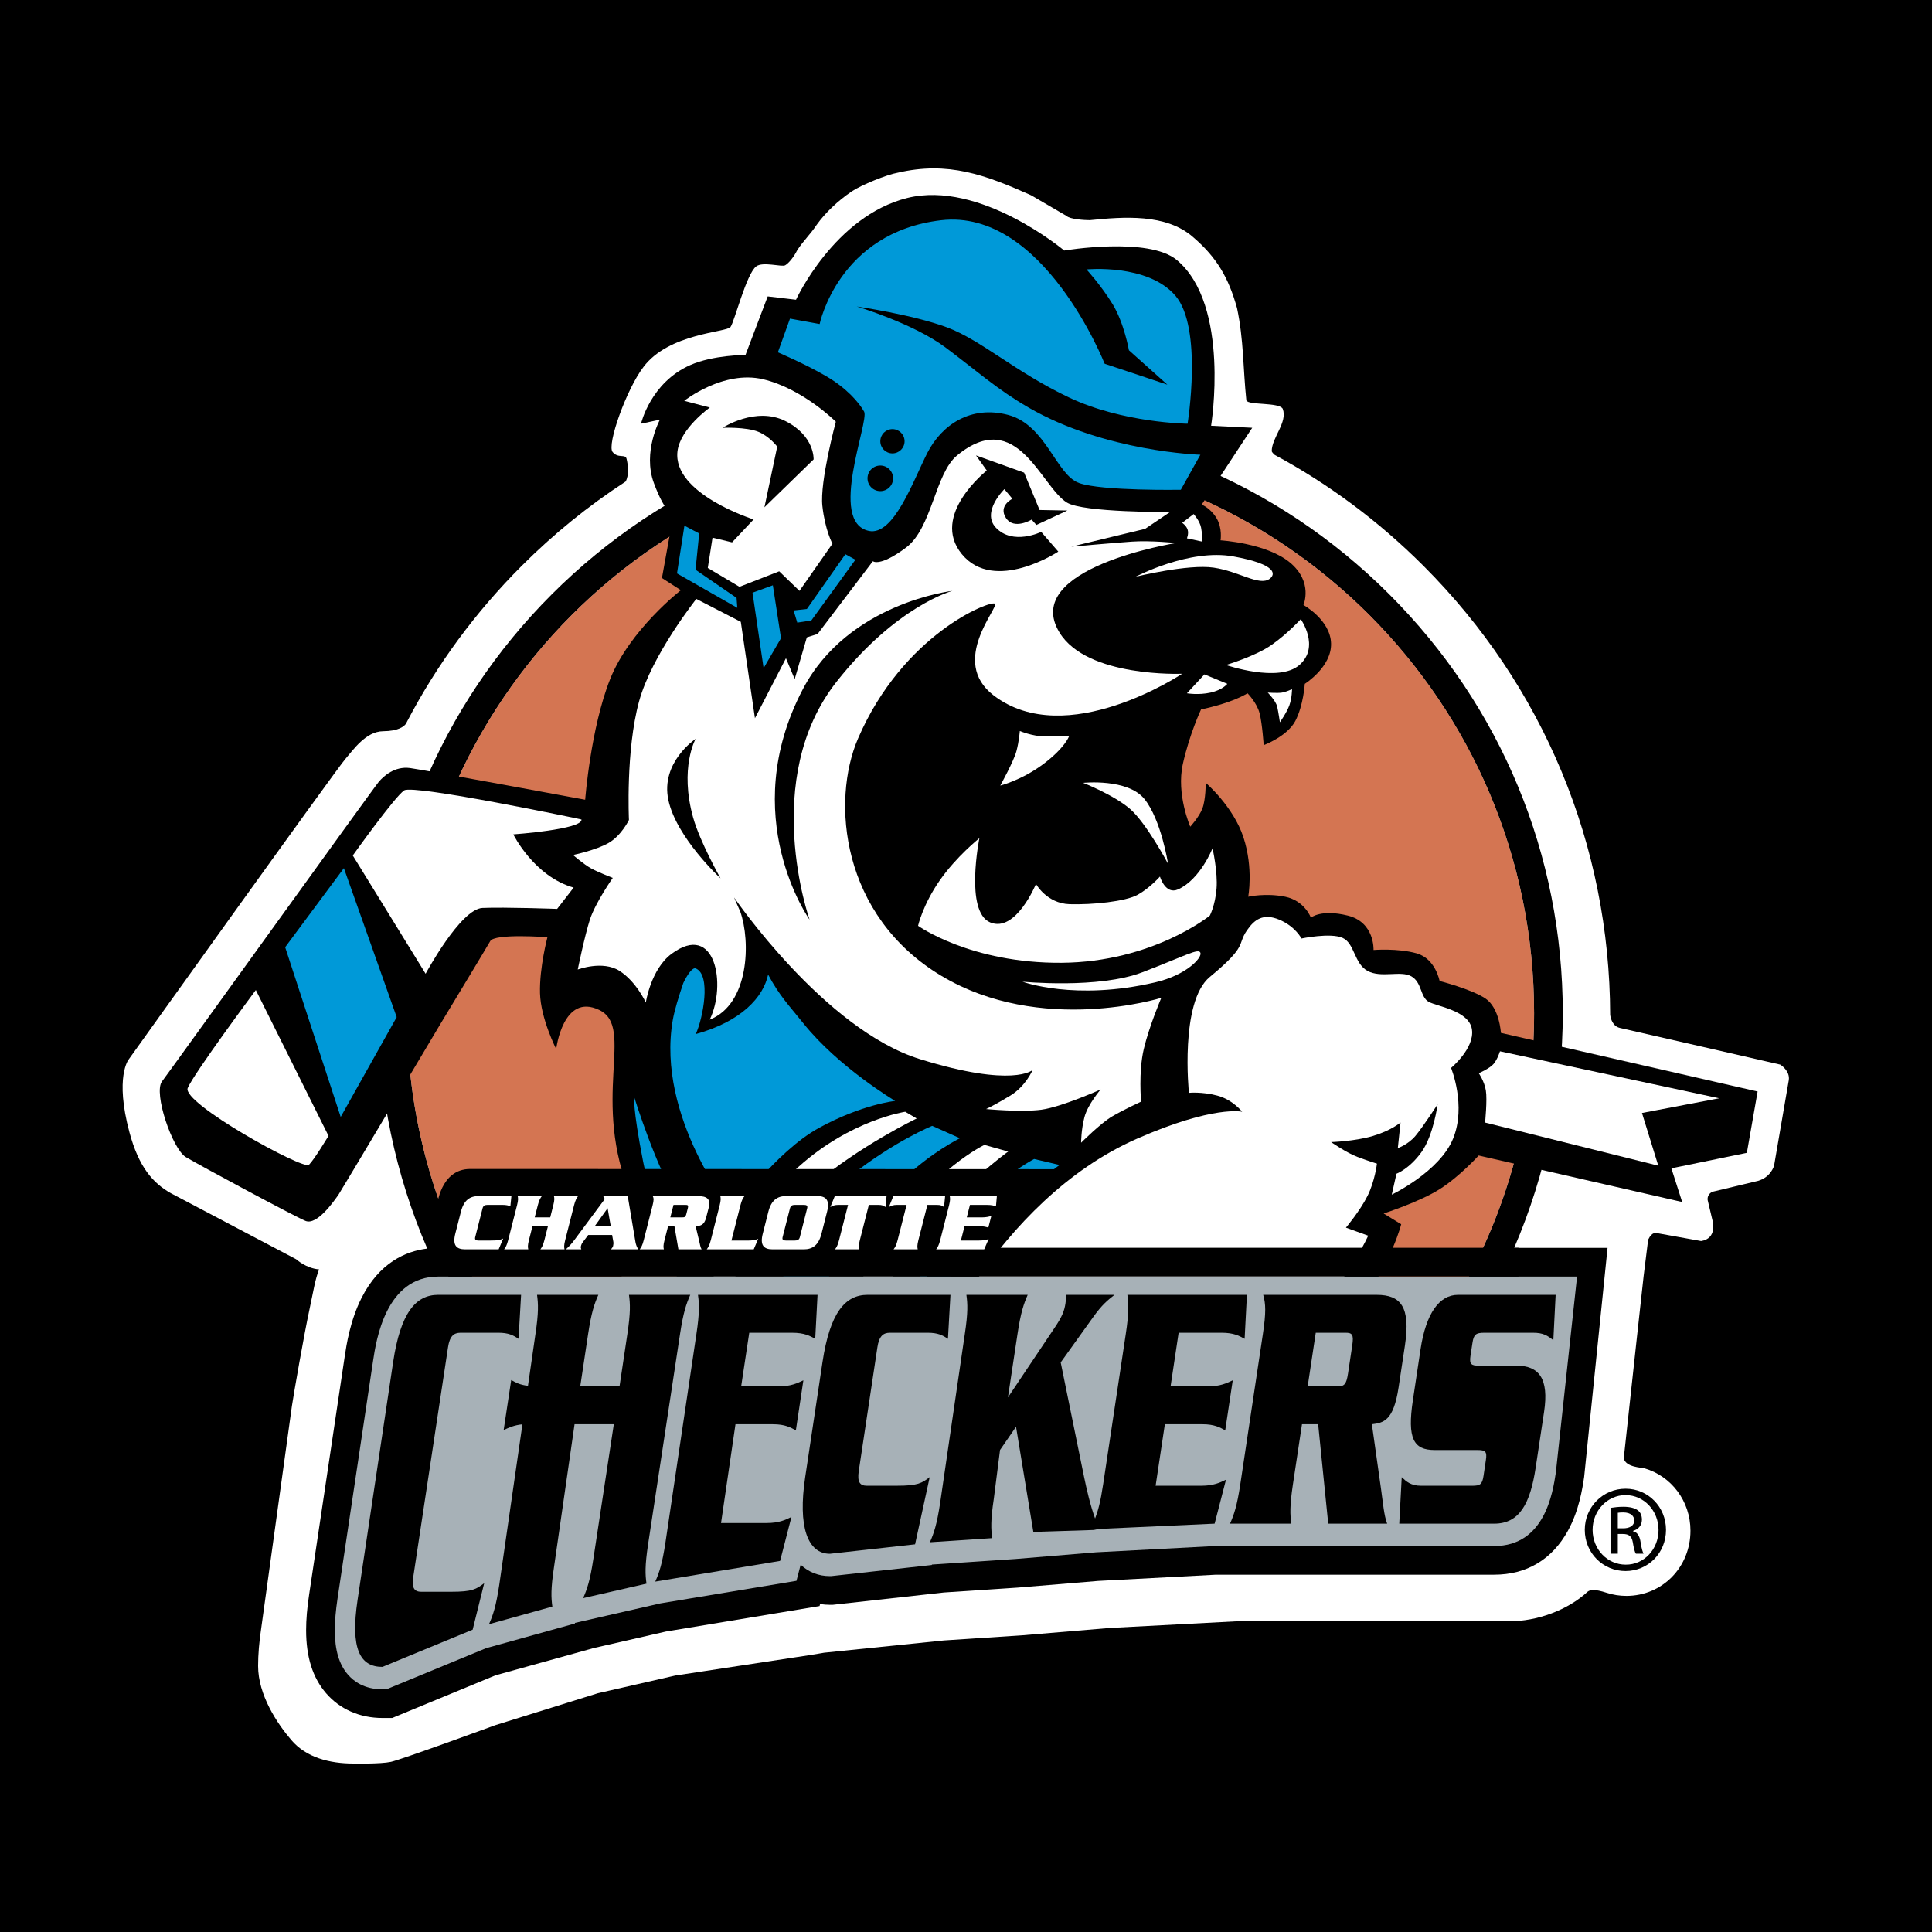 <?xml version="1.0" encoding="utf-8"?>
<!-- Generator: Adobe Illustrator 13.0.0, SVG Export Plug-In . SVG Version: 6.00 Build 14948)  -->
<!DOCTYPE svg PUBLIC "-//W3C//DTD SVG 1.0//EN" "http://www.w3.org/TR/2001/REC-SVG-20010904/DTD/svg10.dtd">
<svg version="1.0" id="Layer_1" xmlns="http://www.w3.org/2000/svg" xmlns:xlink="http://www.w3.org/1999/xlink" x="0px" y="0px"
	 width="192.756px" height="192.756px" viewBox="0 0 192.756 192.756" enable-background="new 0 0 192.756 192.756"
	 xml:space="preserve">
<g>
	<polygon fill-rule="evenodd" clip-rule="evenodd" points="0,0 192.756,0 192.756,192.756 0,192.756 0,0 	"/>
	<path fill-rule="evenodd" clip-rule="evenodd" fill="#FFFFFF" d="M177.617,106.216c0,0-14.973-3.435-15.985-3.657
		c-0.723-0.162-0.928-0.896-0.985-1.301c-0.048-16.928-6.656-32.833-18.631-44.806c-4.453-4.454-9.45-8.162-14.841-11.069
		c-0.175-0.159-0.294-0.305-0.294-0.371c0-1.351,1.604-2.871,1.099-4.222c-0.339-0.676-3.462-0.338-3.631-0.844
		c-0.337-3.208-0.253-5.994-0.929-9.202c-0.845-3.039-2.025-5.066-4.39-7.091c-2.701-2.364-6.923-2.026-10.299-1.688
		c-0.507,0-1.986-0.085-2.324-0.422l-3.545-2.066c-4.558-2.027-8.256-3.422-13.321-2.239c-1.013,0.168-3.623,1.223-4.559,1.857
		c-1.408,0.956-2.647,2.138-3.492,3.32c-0.676,1.013-1.267,1.519-1.942,2.533c-0.336,0.675-0.836,1.303-1.208,1.519
		c-0.338,0.199-2.236-0.398-2.897,0.115c-0.986,0.76-2.168,5.514-2.563,6.047c-0.392,0.537-6.149,0.607-8.682,3.984
		c-1.688,2.195-3.671,7.757-3.08,8.483c0.547,0.675,1.267,0.169,1.391,0.672c0.156,0.608,0.267,1.652-0.094,2.277
		c-3.698,2.407-7.172,5.213-10.364,8.408c-4.637,4.636-8.469,9.866-11.427,15.516v-0.006c0,0,0,0.006,0,0.01
		c-0.044,0.081-0.088,0.162-0.128,0.246c-0.216,0.287-0.787,0.723-2.276,0.736c-1.735,0.018-2.992,1.885-3.779,2.787
		c-0.929,1.063-21.611,29.969-21.611,29.969s-1.398,1.735,0.084,7.26c0.928,3.461,2.337,5.065,4.136,6.078l12.495,6.585
		c0,0,0.969,0.905,2.289,1.014c-0.398,1.003-0.574,2.201-0.938,3.896c-0.574,2.657-1.583,8.476-1.773,9.735
		c0,0.003-3.052,22.098-3.052,22.098c-0.217,1.442-0.321,2.694-0.321,3.836c0,2.881,1.89,5.736,3.333,7.412
		c1.475,1.715,3.771,2.323,6.203,2.323c0,0,2.674,0.057,3.715-0.169c1.039-0.223,10.322-3.623,10.396-3.653
		c0.078-0.024,10.245-3.191,10.245-3.191c-0.027,0.007,7.48-1.709,7.723-1.766c0.041-0.007,13.45-2.043,13.45-2.043l1.408-0.236
		l11.951-1.223c0.003,0,7.898-0.52,7.898-0.52c0.014-0.004,8.664-0.727,8.664-0.727c0.005,0,12.667-0.665,12.667-0.665h27.2
		c2.681,0,5.758-1.063,7.811-2.965c0.236-0.172,0.638-0.28,1.891,0.125c0.618,0.202,1.277,0.307,1.962,0.307
		c3.569,0,6.389-2.85,6.389-6.504c0-2.968-1.921-5.449-4.585-6.224c-0.277-0.081-1.867-0.095-2.07-0.992
		c0.763-7.102,1.982-18.182,1.982-18.182l0.459-3.697l0.027,0.004c0.338-0.729,0.779-0.611,0.779-0.611l4.475,0.804
		c1.604-0.253,1.155-1.958,1.155-1.958l-0.507-2.138c-0.057-0.631,0.493-0.824,0.493-0.824l4.559-1.09
		c1.293-0.393,1.577-1.521,1.577-1.521l1.462-8.496C178.631,106.833,177.617,106.216,177.617,106.216L177.617,106.216z"/>
	<path fill-rule="evenodd" clip-rule="evenodd" d="M151.069,124.501c3.164-7.344,4.85-15.415,4.85-23.422
		c0-15.779-6.146-30.62-17.307-41.781c-11.16-11.157-25.998-17.303-41.781-17.303c-15.783,0-30.621,6.146-41.782,17.303
		C43.894,70.459,37.745,85.3,37.745,101.079c0,8.03,1.698,16.124,4.883,23.489c-2.151,0.263-4.776,1.401-6.562,4.939
		c-1.135,2.253-1.503,4.688-1.678,5.859c-0.004,0.004-3.545,23.719-3.545,23.719c-0.203,1.337-0.301,2.502-0.301,3.559
		c0,2.675,0.652,4.734,1.992,6.292c1.371,1.59,3.366,2.468,5.623,2.468h0.973c0,0,10.229-4.228,10.299-4.255
		c0.071-0.021,9.827-2.729,9.827-2.729c-0.024,0.008,6.949-1.587,7.175-1.641c0.037-0.007,15.337-2.543,15.337-2.543
		s0.026-0.098,0.05-0.199c0.332,0.047,0.663,0.075,0.983,0.075h0.27l11.106-1.23c0.003,0,7.338-0.486,7.338-0.486
		c0.009,0,8.046-0.668,8.046-0.668c0.004,0,11.762-0.621,11.762-0.621h27.754c3.235,0,5.781-1.52,7.361-4.396
		c1.111-2.026,1.438-4.194,1.613-5.359c0.005-0.033,2.264-22.165,2.264-22.165l0.071-0.686
		C160.387,124.501,152.589,124.501,151.069,124.501L151.069,124.501z"/>
	<path fill-rule="evenodd" clip-rule="evenodd" fill="#A7B1B7" d="M146.545,127.364c4.156-7.845,6.511-16.789,6.511-26.285
		c0-31.049-25.171-56.22-56.224-56.22c-31.05,0-56.224,25.171-56.224,56.22c0,9.496,2.357,18.44,6.513,26.285h-3.399
		c-5.234,0-6.19,6.345-6.504,8.432l-3.545,23.712c-0.175,1.179-0.267,2.222-0.267,3.137c0,1.993,0.426,3.408,1.301,4.425
		c0.577,0.672,1.645,1.472,3.451,1.472h0.402c0,0,9.664-3.991,9.938-4.103c0.268-0.077,8.864-2.462,8.864-2.462
		s-0.003-0.055-0.006-0.058c0.561-0.128,8.064-1.844,8.522-1.948c0.329-0.055,13.586-2.253,13.586-2.253s0.405-1.562,0.418-1.61
		c0.787,0.75,1.79,1.142,2.921,1.142h0.111l10.056-1.111c0,0,0.007-0.04,0.007-0.043c0.128-0.008,8.332-0.555,8.332-0.555
		l8.054-0.669c0,0,11.78-0.621,11.871-0.624c0.743,0,27.846,0,27.846,0c5.041,0,5.842-5.325,6.146-7.327l2.118-19.556H146.545
		L146.545,127.364z"/>
	<path fill-rule="evenodd" clip-rule="evenodd" fill="#D47552" d="M143.31,127.361h3.235c4.156-7.844,6.511-16.786,6.511-26.282
		c0-31.049-25.171-56.22-56.224-56.22c-31.05,0-56.224,25.171-56.224,56.22c0,9.496,2.357,18.438,6.511,26.282H143.31
		L143.31,127.361z"/>
	<path fill-rule="evenodd" clip-rule="evenodd" d="M162.192,148.529c2.243,0,4.025,1.82,4.025,4.101
		c0,2.312-1.782,4.113-4.042,4.113c-2.242,0-4.062-1.801-4.062-4.113c0-2.28,1.819-4.101,4.062-4.101H162.192L162.192,148.529z
		 M162.176,149.166c-1.807,0-3.282,1.549-3.282,3.464c0,1.945,1.476,3.475,3.299,3.475c1.82,0.02,3.279-1.529,3.279-3.458
		c0-1.932-1.459-3.48-3.279-3.48H162.176L162.176,149.166z M161.409,155.014h-0.729v-4.572c0.381-0.054,0.75-0.111,1.293-0.111
		c0.692,0,1.148,0.145,1.422,0.348s0.419,0.51,0.419,0.945c0,0.604-0.401,0.969-0.892,1.114v0.034
		c0.401,0.074,0.672,0.438,0.764,1.114c0.11,0.709,0.219,0.982,0.293,1.128h-0.766c-0.108-0.146-0.217-0.564-0.312-1.165
		c-0.107-0.585-0.398-0.804-0.981-0.804h-0.511V155.014L161.409,155.014z M161.409,152.48h0.53c0.602,0,1.108-0.22,1.108-0.783
		c0-0.401-0.292-0.801-1.108-0.801c-0.24,0-0.401,0.018-0.53,0.035V152.48L161.409,152.48z"/>
	<path fill-rule="evenodd" clip-rule="evenodd" d="M67.929,58.883c0,0-5.108,3.963-7.057,8.874
		c-1.952,4.907-2.489,12.032-2.489,12.032s-15.935-2.955-17.478-3.161c-1.547-0.199-2.624,0.811-3.094,1.348
		c-0.473,0.537-20.788,28.79-21.648,29.918c-0.875,1.141,1.033,6.74,2.376,7.548c1.344,0.807,10.799,5.896,11.944,6.368
		c1.141,0.469,2.823-1.952,3.292-2.621c0.243-0.348,10.218-17.116,10.218-17.116s4.771-7.889,4.911-8.165
		c0.402-0.804,5.713-0.402,5.713-0.402s-0.807,3.026-0.74,5.579c0.068,2.557,1.615,5.581,1.615,5.581s0.672-5.649,4.301-3.899
		c3.63,1.749-0.965,8.9,3.229,18.758c6.521,15.327,21.31,21.446,21.31,21.446l-0.202,1.881l5.781,1.812l0.807-1.677
		c0,0,5.312,1.947,8.604,2.488c3.296,0.537,8.472,0.199,8.472,0.199l-0.536-1.412c0,0,6.99,0.875,13.177-0.672
		c6.183-1.547,10.016-5.511,10.016-5.511l-1.948-0.807c0,0,4.369-3.229,7.395-7.396c3.025-4.17,3.9-7.733,3.9-7.733l-1.749-1.073
		c0,0,3.562-1.146,5.581-2.422c2.017-1.276,3.897-3.363,3.897-3.363l20.305,4.64l-1.078-3.36l7.531-1.545l1.073-6.12l-25.612-5.849
		c0,0-0.136-2.484-1.543-3.431c-1.415-0.938-4.573-1.745-4.573-1.745s-0.404-2.219-2.285-2.756
		c-1.885-0.535-4.306-0.336-4.306-0.336s0.135-2.756-2.553-3.429c-2.692-0.671-3.697,0.204-3.697,0.204s-0.605-1.682-2.558-2.089
		c-1.947-0.4-3.696,0-3.696,0s0.54-2.818-0.471-5.915c-1.009-3.094-3.764-5.448-3.764-5.448s0,1.683-0.336,2.557
		c-0.337,0.875-1.211,1.817-1.211,1.817s-1.412-3.229-0.74-6.253c0.672-3.026,1.816-5.444,1.816-5.444s1.342-0.27,2.688-0.739
		c1.344-0.473,1.948-0.875,1.948-0.875s0.941,0.939,1.212,2.017c0.268,1.077,0.402,3.161,0.402,3.161s2.354-0.875,3.16-2.422
		c0.808-1.547,0.942-3.698,0.942-3.698s2.688-1.681,2.62-4.035c-0.067-2.351-2.755-3.83-2.755-3.83s1.007-2.286-1.345-4.238
		c-2.354-1.948-6.925-2.215-6.925-2.215s0.203-1.212-0.405-2.218c-0.604-1.009-1.476-1.344-1.476-1.344l5.041-7.665l-4.103-0.203
		c0,0,1.959-12.048-3.427-16.54c-2.823-2.354-11.229-0.942-11.229-0.942s-8.401-7.058-15.665-5.242
		c-7.26,1.814-11.093,10.151-11.093,10.151l-2.823-0.334l-2.219,5.848c0,0-3.201-0.013-5.511,1.006
		c-3.968,1.75-4.91,5.849-4.91,5.849l1.885-0.402c0,0-1.75,3.225-0.605,6.318c1.142,3.093,1.949,3.161,1.949,3.161l-1.142,6.318
		L67.929,58.883L67.929,58.883z"/>
	<path fill-rule="evenodd" clip-rule="evenodd" fill="#0099D8" d="M105.713,116.23l-2.537-0.597c0,0-5.368,2.714-10.238,9.873
		c-4.87,7.155-6.521,14.723-6.521,14.723l2.218,0.74c0,0,2.175-8.308,6.764-14.449C100.05,120.297,105.713,116.23,105.713,116.23
		L105.713,116.23z"/>
	<path fill-rule="evenodd" clip-rule="evenodd" fill="#FFFFFF" d="M100.587,114.891l-2.371-0.665c0,0-5.001,2.346-9.867,9.505
		c-4.87,7.156-6.129,13.6-6.129,13.6l2.073,1.33c0,0,1.925-7.773,6.517-13.92C95.457,118.521,100.587,114.891,100.587,114.891
		L100.587,114.891z"/>
	<path fill-rule="evenodd" clip-rule="evenodd" fill="#0099D8" d="M95.771,113.561l-2.765-1.233c0,0-3.697,1.483-8.135,4.978
		c-4.437,3.494-8.269,8.806-8.269,8.806l4.657,3.665c0,0,4.146-7.479,8.813-12.068C92.796,115.026,95.771,113.561,95.771,113.561
		L95.771,113.561z"/>
	<path fill-rule="evenodd" clip-rule="evenodd" fill="#FFFFFF" d="M79.694,116.393c-5.194,4.667-8.671,11.266-8.671,11.266
		l1.141,1.479c0,0,4.447-7.014,9.02-10.914c4.572-3.899,10.275-6.632,10.275-6.632l-1.141-0.672
		C90.318,110.919,84.888,111.724,79.694,116.393L79.694,116.393z"/>
	<path fill-rule="evenodd" clip-rule="evenodd" fill="#FFFFFF" d="M73.376,130.684c0,0,1.678,1.816,2.958,2.891
		c1.277,1.077,2.701,1.895,2.701,1.895l0.672-2.422l-5.122-4.181L73.376,130.684L73.376,130.684z"/>
	<path fill-rule="evenodd" clip-rule="evenodd" fill="#0099D8" d="M67.659,119.857c-2.083-3.025-4.37-10.353-4.37-10.353
		s-0.202,0.873,0.875,6.388c1.077,5.512,5.245,9.814,5.245,9.814l1.344-1.747C70.753,123.96,69.746,122.883,67.659,119.857
		L67.659,119.857z"/>
	<path fill-rule="evenodd" clip-rule="evenodd" fill="#FFFFFF" d="M83.392,42.077c0,0-3.293-3.296-7.26-4.238
		c-3.968-0.939-7.868,2.151-7.868,2.151l2.556,0.672c0,0-2.958,2.087-3.228,4.37c-0.497,4.245,7.597,6.791,7.597,6.791l-2.151,2.287
		l-1.949-0.47l-0.473,3.025l3.162,1.881l3.964-1.547l2.02,1.952l3.292-4.707c0,0-0.739-1.344-1.006-3.766
		C81.778,48.057,83.392,42.077,83.392,42.077L83.392,42.077z M81.173,45.838l-4.906,4.774l1.276-6.05c0,0-0.74-1.01-1.881-1.48
		c-1.209-0.496-3.565-0.401-3.565-0.401s3.296-2.155,6.253-0.675C81.308,43.488,81.173,45.838,81.173,45.838L81.173,45.838z"/>
	<path fill-rule="evenodd" clip-rule="evenodd" fill="#FFFFFF" d="M101.407,74.95c-0.267,1.006-1.61,3.428-1.61,3.428
		s2.15-0.537,4.301-2.151c2.152-1.615,2.557-2.756,2.557-2.756s-1.209,0-2.42,0c-1.209,0-2.489-0.537-2.489-0.537
		S101.678,73.94,101.407,74.95L101.407,74.95z"/>
	<path fill-rule="evenodd" clip-rule="evenodd" fill="#FFFFFF" d="M129.644,66.345c2.084-1.816,0.135-4.571,0.135-4.571
		s-1.275,1.411-2.891,2.553c-1.613,1.145-4.571,2.019-4.571,2.019S127.563,68.159,129.644,66.345L129.644,66.345z"/>
	<path fill-rule="evenodd" clip-rule="evenodd" fill="#FFFFFF" d="M118.42,69.168c0,0,1.141,0.203,2.35-0.067
		c1.213-0.27,1.682-0.875,1.682-0.875l-2.286-0.942L118.42,69.168L118.42,69.168z"/>
	<path fill-rule="evenodd" clip-rule="evenodd" fill="#FFFFFF" d="M126.483,69.101c0,0,0.811,0.807,0.945,1.412
		c0.135,0.604,0.267,1.546,0.267,1.546s0.673-0.942,0.942-1.682c0.267-0.738,0.267-1.614,0.267-1.614s-0.604,0.27-1.007,0.338
		C127.493,69.168,126.483,69.101,126.483,69.101L126.483,69.101z"/>
	<path fill-rule="evenodd" clip-rule="evenodd" fill="#FFFFFF" d="M112.77,80.731c1.614,1.411,3.766,5.446,3.766,5.446
		s-0.672-4.37-2.354-6.457c-1.681-2.084-6.118-1.615-6.118-1.615S111.155,79.319,112.77,80.731L112.77,80.731z"/>
	<path fill-rule="evenodd" clip-rule="evenodd" fill="#FFFFFF" d="M105.914,96.058c9.074-0.066,14.787-4.704,14.787-4.704
		s0.541-1.009,0.673-2.69c0.136-1.679-0.401-4.032-0.401-4.032s-1.209,3.094-3.428,4.1c-1.276,0.577-1.817-1.277-1.817-1.277
		s-1.006,1.142-2.219,1.817c-1.209,0.672-4.505,1.007-6.79,0.939c-2.283-0.067-3.36-2.016-3.36-2.016s-2.016,4.907-4.572,3.833
		c-2.555-1.077-1.074-8.401-1.074-8.401s-2.285,1.812-3.967,4.231c-1.682,2.421-2.151,4.508-2.151,4.508
		S96.838,96.125,105.914,96.058L105.914,96.058z"/>
	<path fill-rule="evenodd" clip-rule="evenodd" fill="#FFFFFF" d="M115.259,98.009c3.161-0.738,4.706-2.487,4.505-2.957
		c-0.203-0.469-1.412,0.27-5.781,1.948c-4.37,1.682-11.972,0.942-11.972,0.942S107.235,99.888,115.259,98.009L115.259,98.009z"/>
	<path fill-rule="evenodd" clip-rule="evenodd" fill="#FFFFFF" d="M121.441,109.306c1.547,0.401,2.488,1.613,2.488,1.613
		s-2.822-0.676-10.487,2.688c-14.21,6.233-21.176,23.259-21.176,23.259s1.077,0.875,2.486,1.885
		c1.415,1.006,5.717,3.292,5.717,3.292s-4.101-1.073-5.312-1.546c-1.127-0.439-3.295-1.479-3.295-1.479l-0.469,1.479
		c0,0,2.151,1.279,5.514,2.286c3.359,1.01,7.261,1.411,7.261,1.411s-0.203-0.335-0.605-1.411c-0.404-1.077-0.807-2.286-0.807-2.286
		s5.781,1.884,12.572,1.479c6.787-0.401,10.688-3.09,10.688-3.09s-0.537-0.135-1.209-0.404c-0.672-0.268-1.547-0.872-1.547-0.872
		s5.177-3.968,8.338-7.196c3.157-3.225,4.906-7.128,4.906-7.128l-2.219-0.804c0,0,1.412-1.683,2.15-3.16
		c0.74-1.479,0.943-3.226,0.943-3.226s-0.875-0.27-1.949-0.672c-1.076-0.404-2.624-1.479-2.624-1.479s2.354-0.071,4.167-0.608
		c1.817-0.536,2.76-1.344,2.76-1.344l-0.271,2.553c0,0,1.01-0.335,1.749-1.209c0.739-0.875,2.219-3.16,2.219-3.16
		s-0.401,3.093-1.614,4.774c-1.209,1.682-2.488,2.15-2.488,2.15l-0.47,2.087c0,0,4.771-2.288,6.115-5.581
		c1.348-3.296-0.199-7.062-0.199-7.062s2.354-1.948,2.084-3.829c-0.268-1.885-3.428-2.285-4.303-2.759
		c-0.874-0.47-0.671-1.949-1.749-2.553c-1.073-0.604-3.022,0.202-4.37-0.541c-1.343-0.739-1.275-2.754-2.488-3.292
		c-1.209-0.538-4.099,0.064-4.099,0.064s-0.605-1.207-2.219-1.881c-1.614-0.672-2.488,0-3.225,1.077
		c-1.004,1.456,0.132,1.479-3.702,4.64c-3.018,2.492-2.083,11.562-2.083,11.562S119.898,108.899,121.441,109.306L121.441,109.306z"
		/>
	<path fill-rule="evenodd" clip-rule="evenodd" fill="#FFFFFF" d="M121.08,56.631c2.556,0.371,4.552,1.874,5.592,1.118
		c0.584-0.426,0.797-1.436-3.624-2.236c-4.416-0.796-9.741,2.026-9.741,2.026S118.524,56.259,121.08,56.631L121.08,56.631z"/>
	<path fill-rule="evenodd" clip-rule="evenodd" fill="#FFFFFF" d="M118.486,52.832c0.136,0.402-0.066,0.875-0.066,0.875l1.545,0.333
		c0,0,0-0.739-0.135-1.411c-0.135-0.672-0.738-1.344-0.738-1.344l-1.146,0.875C117.946,52.16,118.352,52.43,118.486,52.832
		L118.486,52.832z"/>
	<path fill-rule="evenodd" clip-rule="evenodd" fill="#0099D8" d="M102.619,40.662c-3.104-1.793-5.042-3.562-8.27-5.983
		c-3.225-2.417-8.874-4.1-8.874-4.1s5.582,0.807,9.009,2.084c3.427,1.28,6.79,4.437,12.169,6.993
		c5.376,2.553,11.832,2.62,11.832,2.62s1.547-9.546-1.212-12.771c-2.756-3.228-8.874-2.624-8.874-2.624s1.479,1.614,2.624,3.494
		c1.141,1.886,1.61,4.573,1.61,4.573l3.836,3.431l-6.258-2.087c0,0-6.115-15.53-16.333-14.317
		c-10.218,1.208-12.102,10.353-12.102,10.353l-2.959-0.54l-1.208,3.364c0,0,2.688,1.141,4.771,2.353
		c2.087,1.209,3.295,2.621,3.833,3.562c0.541,0.943-3.63,11.025,0.473,11.9c2.488,0.53,4.438-5.042,5.845-7.8
		c1.415-2.756,4.306-4.771,8.07-3.765c3.763,1.009,4.774,5.986,7.059,6.79c2.286,0.807,10.15,0.672,10.15,0.672l1.952-3.495
		C119.764,45.369,110.281,45.098,102.619,40.662L102.619,40.662z M87.83,48.999c-0.707,0-1.277-0.57-1.277-1.276
		s0.571-1.276,1.277-1.276c0.705,0,1.275,0.57,1.275,1.276S88.535,48.999,87.83,48.999L87.83,48.999z M89.038,45.234
		c-0.669,0-1.208-0.541-1.208-1.209c0-0.669,0.54-1.212,1.208-1.212c0.668,0,1.212,0.543,1.212,1.212
		C90.25,44.693,89.706,45.234,89.038,45.234L89.038,45.234z"/>
	<polygon fill-rule="evenodd" clip-rule="evenodd" fill="#0099D8" points="68.284,52.447 67.544,57.211 73.562,60.645 73.487,59.65 
		69.392,56.84 69.759,53.223 68.284,52.447 	"/>
	<polygon fill-rule="evenodd" clip-rule="evenodd" fill="#0099D8" points="75.079,59.133 77.108,58.393 77.921,63.675 
		76.186,66.663 75.079,59.133 	"/>
	<polygon fill-rule="evenodd" clip-rule="evenodd" fill="#0099D8" points="79.177,60.905 80.504,60.757 84.344,55.294 
		85.343,55.844 80.947,61.902 79.545,62.121 79.177,60.905 	"/>
	<path fill-rule="evenodd" clip-rule="evenodd" fill="#FFFFFF" d="M58.012,81.761c-0.003-0.017-16.752-3.526-17.688-2.902
		c-0.939,0.625-5.126,6.494-5.126,6.494l7.266,11.799c0,0,3.479-6.474,5.677-6.565c2.235-0.095,7.445,0.095,7.445,0.095l1.645-2.124
		c-3.971-1.134-6.018-5.312-6.018-5.312S58.14,82.754,58.012,81.761L58.012,81.761z"/>
	<polygon fill-rule="evenodd" clip-rule="evenodd" fill="#0099D8" points="34.31,86.616 28.451,94.504 33.992,111.438 
		39.579,101.478 34.31,86.616 	"/>
	<path fill-rule="evenodd" clip-rule="evenodd" fill="#FFFFFF" d="M25.524,98.776l7.252,14.548c0,0-1.404,2.343-1.952,2.89
		c-0.546,0.547-12.722-6.176-12.095-7.662C19.351,107.069,25.524,98.776,25.524,98.776L25.524,98.776z"/>
	<path fill-rule="evenodd" clip-rule="evenodd" fill="#FFFFFF" d="M149.651,104.888l21.872,4.688l-7.703,1.466l1.627,5.258
		l-17.282-4.303c0,0,0.233-2.269,0.078-3.205c-0.155-0.935-0.706-1.718-0.706-1.718s1.095-0.47,1.486-0.936
		C149.415,105.668,149.651,104.888,149.651,104.888L149.651,104.888z"/>
	<path fill-rule="evenodd" clip-rule="evenodd" fill="#FFFFFF" d="M93.88,97.334c-9.947-5.98-10.978-17.394-8.27-23.661
		c4.504-10.42,13.176-13.785,13.646-13.446c0.472,0.333-4.583,5.723-0.133,9.144c7.261,5.579,18.822-2.151,18.822-2.151
		s-9.462,0.409-12.233-4.103c-3.968-6.454,11.629-8.942,11.629-8.942s-2.553-0.271-4.438-0.136c-1.884,0.136-6.014,0.5-6.014,0.5
		l7.358-1.775l2.488-1.679c0,0-8.648,0.064-10.286-0.942c-2.623-1.614-4.964-9.614-10.957-4.707c-2.219,1.816-2.489,7.26-5.11,9.208
		c-2.624,1.953-3.295,1.348-3.295,1.348l-5.514,7.261l-1.074,0.338l-1.212,4.166l-0.871-2.086l-3.094,5.986l-1.411-9.617
		l-4.438-2.286c0,0-4.447,5.592-5.713,10.222c-1.344,4.906-1.01,11.832-1.01,11.832s-0.739,1.543-2.016,2.286
		c-1.279,0.74-3.562,1.209-3.562,1.209s1.074,0.942,1.814,1.344c0.739,0.402,2.151,0.942,2.151,0.942s-1.746,2.488-2.286,4.167
		c-0.537,1.682-1.208,4.974-1.208,4.974s2.488-0.939,4.167,0.135c1.681,1.078,2.624,3.161,2.624,3.161s0.49-3.316,2.563-4.858
		c4.39-3.256,5.504,3.079,3.815,6.561c3.941-1.54,4.093-7.8,3.046-10.775c-0.396-0.875-0.617-1.411-0.617-1.411
		s9.005,13.178,18.555,16.13c9.344,2.894,11.229,1.077,11.229,1.077s-0.676,1.613-2.219,2.557c-1.55,0.938-2.422,1.344-2.422,1.344
		s3.495,0.334,5.512,0.067c2.018-0.271,5.915-2.017,5.915-2.017s-1.276,1.477-1.614,2.752c-0.334,1.28-0.334,2.558-0.334,2.558
		s1.948-1.949,3.09-2.621c1.145-0.672,2.894-1.479,2.894-1.479s-0.27-2.961,0.268-5.244c0.539-2.289,1.749-5.112,1.749-5.112
		S103.828,103.321,93.88,97.334L93.88,97.334z M98.452,46.943l-1.077-1.506l4.801,1.719l1.543,3.725l2.773,0.053l-3.09,1.439
		l-0.479-0.533c0,0-1.757,1.067-2.558-0.16c-0.796-1.225,0.64-1.918,0.64-1.918l-0.798-0.959c0,0-2.323,2.27-0.852,3.836
		c1.702,1.81,4.526,0.425,4.526,0.425l1.704,1.969c0,0-6.379,4.202-9.624,0.248C92.779,51.403,98.452,46.943,98.452,46.943
		L98.452,46.943z M80.772,91.756c0,0-7.329-10.286-0.673-22.993c4.522-8.634,14.923-9.813,14.923-9.813s-5.579,1.479-11.562,9.074
		C75.811,77.735,80.772,91.756,80.772,91.756L80.772,91.756z"/>
	<path fill-rule="evenodd" clip-rule="evenodd" fill="#0099D8" d="M80.164,102.109c-1.352-1.688-2.391-2.736-3.529-4.877
		c-0.473,2.24-2.644,4.671-7.219,5.938c0.729-1.574,1.552-5.906,0-6.548c-0.336-0.135-0.861,0.649-1.244,1.458
		c-0.465,1.365-0.881,2.726-1.05,3.691c-1.682,9.681,5.983,19.163,5.983,19.163s4.302-6.051,8.604-8.404s7.599-2.691,7.599-2.691
		S83.662,106.479,80.164,102.109L80.164,102.109z"/>
	<path fill-rule="evenodd" clip-rule="evenodd" d="M69.401,73.717c0,0-1.627,2.897-0.246,7.855c0.686,2.448,2.734,6.061,2.734,6.061
		s-4.399-4.048-5.206-7.813C65.88,76.054,69.401,73.717,69.401,73.717L69.401,73.717z"/>
	<path fill-rule="evenodd" clip-rule="evenodd" d="M96.903,127.361H44.741l-0.756-3.701l-0.384-3.347c0,0,0.323-3.685,3.312-3.685
		c2.993,0,58.744,0.021,58.744,0.021L96.903,127.361L96.903,127.361z"/>
	<polygon fill-rule="evenodd" clip-rule="evenodd" fill="#A7B1B7" points="141.426,149.952 64.611,149.952 62.016,127.361 
		138.83,127.361 141.426,149.952 	"/>
	<path fill-rule="evenodd" clip-rule="evenodd" d="M67.845,133.111c0.328-2.174,0.628-3.032,1.023-3.924h-6.116
		c0.125,0.892,0.166,1.75-0.162,3.924l-0.78,5.207H57.89l0.784-5.207c0.327-2.174,0.628-3.032,1.023-3.924h-6.116
		c0.122,0.892,0.166,1.75-0.161,3.924l-0.744,5.149c-0.807-0.084-1.256-0.341-1.673-0.573l-0.754,4.991
		c0.497-0.233,1.03-0.49,1.874-0.574l-2.313,16.022c-0.327,2.175-0.628,3.032-1.023,3.92l6.321-1.755
		c-0.122-0.889-0.165-1.746,0.163-3.925l2.053-14.271h3.917l-2.04,13.427c-0.328,2.175-0.628,3.032-1.02,3.924l6.321-1.445
		c-0.125-0.892-0.169-1.75,0.158-3.924L67.845,133.111L67.845,133.111z"/>
	<path fill-rule="evenodd" clip-rule="evenodd" d="M146.909,133.97c0.122-0.821,0.341-1,1.162-1h4.886
		c1.013,0,1.445,0.284,2.019,0.749l0.23-4.531h-9.753c-1.854,0-3.184,1.854-3.725,5.424l-0.766,5.099
		c-0.574,3.815,0.07,4.958,2.161,4.958h4.285c0.816,0,0.962,0.178,0.838,0.995l-0.233,1.57c-0.132,0.858-0.324,0.999-1.142,0.999
		h-5.082c-1.033,0-1.486-0.426-1.938-0.854l-0.247,4.637h9.472c2.522,0,3.596-1.996,4.139-5.599l0.839-5.565
		c0.499-3.315-0.514-4.599-2.752-4.599h-3.725c-0.817,0-0.99-0.145-0.865-0.999L146.909,133.97L146.909,133.97z"/>
	<path fill-rule="evenodd" clip-rule="evenodd" d="M77.125,142.097c1.204,0,1.758,0.325,2.279,0.608l0.749-4.99
		c-0.601,0.283-1.253,0.604-2.458,0.604h-3.749l0.807-5.349h4.285c1.226,0,1.78,0.32,2.297,0.607l0.232-4.39H69.637
		c0.126,0.892,0.17,1.75-0.158,3.924l-3.083,20.761c-0.328,2.179-0.628,3.032-1.021,3.924l12.455-2.063l1.134-4.39
		c-0.582,0.287-1.231,0.608-2.462,0.608h-4.564l1.441-9.854H77.125L77.125,142.097z"/>
	<path fill-rule="evenodd" clip-rule="evenodd" d="M42.042,158.812c-0.688,0-0.981-0.358-0.813-1.462l3.468-22.919
		c0.166-1.107,0.564-1.462,1.253-1.462h3.769c1.01,0,1.49,0.25,2.016,0.607l0.254-4.39h-8.266c-2.243,0-3.759,1.783-4.498,6.706
		l-3.546,23.709c-0.739,4.923,0.24,6.706,2.479,6.706l8.999-3.715l1.151-4.637c-0.8,0.605-1.185,0.855-3.292,0.855H42.042
		L42.042,158.812z"/>
	<path fill-rule="evenodd" clip-rule="evenodd" d="M86.492,148.232c-0.689,0-0.979-0.354-0.814-1.462l1.858-12.339
		c0.166-1.107,0.564-1.462,1.252-1.462h3.769c1.014,0,1.493,0.25,2.02,0.607l0.25-4.39H86.56c-2.239,0-3.756,1.783-4.499,6.706
		l-1.726,11.478c-0.743,4.924,0.227,7.649,2.466,7.649l8.496-0.942l1.459-6.7c-0.8,0.605-1.182,0.854-3.293,0.854H86.492
		L86.492,148.232z"/>
	<path fill-rule="evenodd" clip-rule="evenodd" d="M137.356,129.188H126.03c0.254,0.892,0.294,1.75-0.034,3.924l-2.252,14.98
		c-0.327,2.175-0.631,3.032-1.023,3.923h6.116c-0.126-0.891-0.169-1.748,0.159-3.923l0.904-5.995h1.613l1.004,9.918h5.879
		c-0.324-0.854-0.405-2.033-0.615-3.498l-0.908-6.42c1.145-0.141,2.158-0.317,2.664-3.671l0.636-4.21
		C140.746,130.399,139.764,129.188,137.356,129.188L137.356,129.188z M134.911,134.253l-0.419,2.783
		c-0.165,1.104-0.384,1.282-1.053,1.282h-2.972l0.807-5.349h2.969C134.911,132.97,135.081,133.148,134.911,134.253L134.911,134.253z
		"/>
	<path fill-rule="evenodd" clip-rule="evenodd" d="M115.296,148.232l0.922-6.136h3.747c1.207,0,1.76,0.325,2.276,0.608l0.75-4.99
		c-0.598,0.283-1.252,0.604-2.458,0.604h-3.745l0.804-5.349h4.285c1.226,0,1.783,0.32,2.3,0.607l0.229-4.39h-11.928
		c0.122,0.892,0.17,1.75-0.161,3.924l-2.256,14.98c-0.263,1.762-0.514,2.661-0.804,3.41c-0.479-1.311-0.861-2.999-1.101-4.157
		l-2.33-11.414l3.219-4.493c0.922-1.287,1.435-1.68,2.146-2.25h-4.805c-0.021,0.287-0.041,0.57-0.085,0.857
		c-0.114,0.747-0.327,1.317-1.104,2.462l-4.636,6.917l0.953-6.312c0.327-2.174,0.628-3.032,1.02-3.924h-6.116
		c0.125,0.892,0.169,1.75-0.16,3.924l-2.46,16.841c-0.329,2.174-0.628,3.031-1.021,3.92l6.217-0.412
		c-0.122-0.891-0.169-1.749,0.158-3.923l0.621-4.869l1.597-2.318l1.727,10.493l6.027-0.196l0.517-0.105l11.543-0.526l1.134-4.387
		c-0.58,0.284-1.232,0.604-2.458,0.604H115.296L115.296,148.232z"/>
	<polygon fill-rule="evenodd" clip-rule="evenodd" points="92.462,127.351 151.498,127.351 151.498,124.49 92.462,124.49 
		92.462,127.351 	"/>
	<path fill-rule="evenodd" clip-rule="evenodd" fill="#FFFFFF" d="M50.92,120.351c-0.206-0.081-0.396-0.139-0.793-0.139h-1.489
		c-0.271,0-0.425,0.085-0.494,0.342l-0.732,2.873c-0.064,0.26,0.05,0.341,0.321,0.341h1.174c0.831,0,0.979-0.058,1.297-0.199
		l-0.453,1.077h-3.347c-0.881,0-1.269-0.411-0.979-1.561l0.562-2.194c0.29-1.144,0.891-1.56,1.772-1.56h3.263L50.92,120.351
		L50.92,120.351z"/>
	<path fill-rule="evenodd" clip-rule="evenodd" fill="#FFFFFF" d="M54.895,121.458l0.307-1.216c0.132-0.506,0.115-0.705,0.064-0.911
		h2.411c-0.152,0.206-0.27,0.405-0.402,0.911l-0.888,3.492c-0.128,0.506-0.111,0.705-0.064,0.911h-2.41
		c0.155-0.206,0.272-0.405,0.401-0.911l0.354-1.395h-1.542l-0.355,1.395c-0.131,0.506-0.115,0.705-0.064,0.911h-2.411
		c0.156-0.206,0.271-0.405,0.402-0.911l0.888-3.492c0.132-0.506,0.111-0.705,0.063-0.911h2.412
		c-0.152,0.206-0.273,0.405-0.402,0.911l-0.311,1.216H54.895L54.895,121.458z"/>
	<path fill-rule="evenodd" clip-rule="evenodd" fill="#FFFFFF" d="M58.683,123.218l-0.553,0.733
		c-0.074,0.101-0.128,0.205-0.155,0.316c-0.048,0.183-0.041,0.199,0.023,0.378h-1.539c0.429-0.405,0.566-0.554,0.867-0.959
		l3.013-4.059l-0.162-0.297h2.452l0.77,4.585c0.047,0.274,0.152,0.534,0.287,0.729h-2.725c0.155-0.195,0.179-0.229,0.21-0.348
		c0.03-0.125,0.044-0.28,0.023-0.396l-0.122-0.685H58.683L58.683,123.218z M60.936,122.34l-0.314-1.797l-1.29,1.797H60.936
		L60.936,122.34z"/>
	<path fill-rule="evenodd" clip-rule="evenodd" fill="#FFFFFF" d="M66.653,122.34l-0.355,1.395
		c-0.131,0.506-0.114,0.705-0.064,0.911h-2.411c0.155-0.206,0.273-0.405,0.401-0.911l0.888-3.492
		c0.132-0.506,0.115-0.705,0.014-0.911h4.464c0.952,0,1.341,0.279,1.114,1.172l-0.253,0.979c-0.196,0.782-0.598,0.824-1.047,0.857
		l0.358,1.496c0.081,0.337,0.115,0.614,0.239,0.81h-2.316l-0.397-2.306H66.653L66.653,122.34z M66.876,121.458h1.172
		c0.263,0,0.351-0.04,0.418-0.301l0.166-0.645c0.064-0.26-0.003-0.301-0.267-0.301h-1.168L66.876,121.458L66.876,121.458z"/>
	<path fill-rule="evenodd" clip-rule="evenodd" fill="#FFFFFF" d="M74.709,123.768c0.241,0,0.672-0.033,0.939-0.175l-0.449,1.053
		h-4.688c0.155-0.206,0.273-0.405,0.405-0.911l0.888-3.492c0.128-0.506,0.112-0.705,0.062-0.911h2.414
		c-0.155,0.206-0.277,0.405-0.405,0.911l-0.899,3.525H74.709L74.709,123.768z"/>
	<path fill-rule="evenodd" clip-rule="evenodd" fill="#FFFFFF" d="M76.659,120.891c0.291-1.144,0.891-1.56,1.773-1.56h3.11
		c0.881,0,1.269,0.416,0.975,1.56l-0.557,2.194c-0.294,1.149-0.892,1.561-1.773,1.561h-3.11c-0.881,0-1.269-0.411-0.975-1.561
		L76.659,120.891L76.659,120.891z M78.082,123.427c-0.063,0.26,0.052,0.341,0.325,0.341h0.898c0.273,0,0.429-0.081,0.496-0.341
		l0.729-2.873c0.068-0.257-0.046-0.342-0.32-0.342h-0.898c-0.274,0-0.429,0.085-0.497,0.342L78.082,123.427L78.082,123.427z"/>
	<path fill-rule="evenodd" clip-rule="evenodd" fill="#FFFFFF" d="M88.454,119.331l-0.111,1.098
		c-0.193-0.143-0.335-0.217-0.716-0.217h-0.942l-0.898,3.522c-0.128,0.506-0.115,0.705-0.064,0.911H83.31
		c0.156-0.206,0.274-0.405,0.402-0.911l0.899-3.522h-0.943c-0.381,0-0.563,0.074-0.827,0.217l0.449-1.098H88.454L88.454,119.331z"/>
	<path fill-rule="evenodd" clip-rule="evenodd" fill="#FFFFFF" d="M94.295,119.331l-0.108,1.098
		c-0.195-0.143-0.337-0.217-0.719-0.217h-0.942l-0.899,3.522c-0.128,0.506-0.111,0.705-0.064,0.911h-2.411
		c0.156-0.206,0.273-0.405,0.402-0.911l0.899-3.522H89.51c-0.382,0-0.564,0.074-0.827,0.217l0.449-1.098H94.295L94.295,119.331z"/>
	<path fill-rule="evenodd" clip-rule="evenodd" fill="#FFFFFF" d="M97.665,123.768c0.482,0,0.74-0.074,0.969-0.142l-0.444,1.02
		h-4.792c0.155-0.206,0.273-0.405,0.405-0.911l0.888-3.492c0.128-0.506,0.111-0.705,0.064-0.911h4.704l-0.091,1.02
		c-0.203-0.064-0.422-0.139-0.908-0.139h-1.688l-0.317,1.246h1.479c0.473,0,0.729-0.075,0.969-0.142l-0.297,1.161
		c-0.203-0.064-0.422-0.138-0.899-0.138h-1.474l-0.365,1.428H97.665L97.665,123.768z"/>
</g>
</svg>
